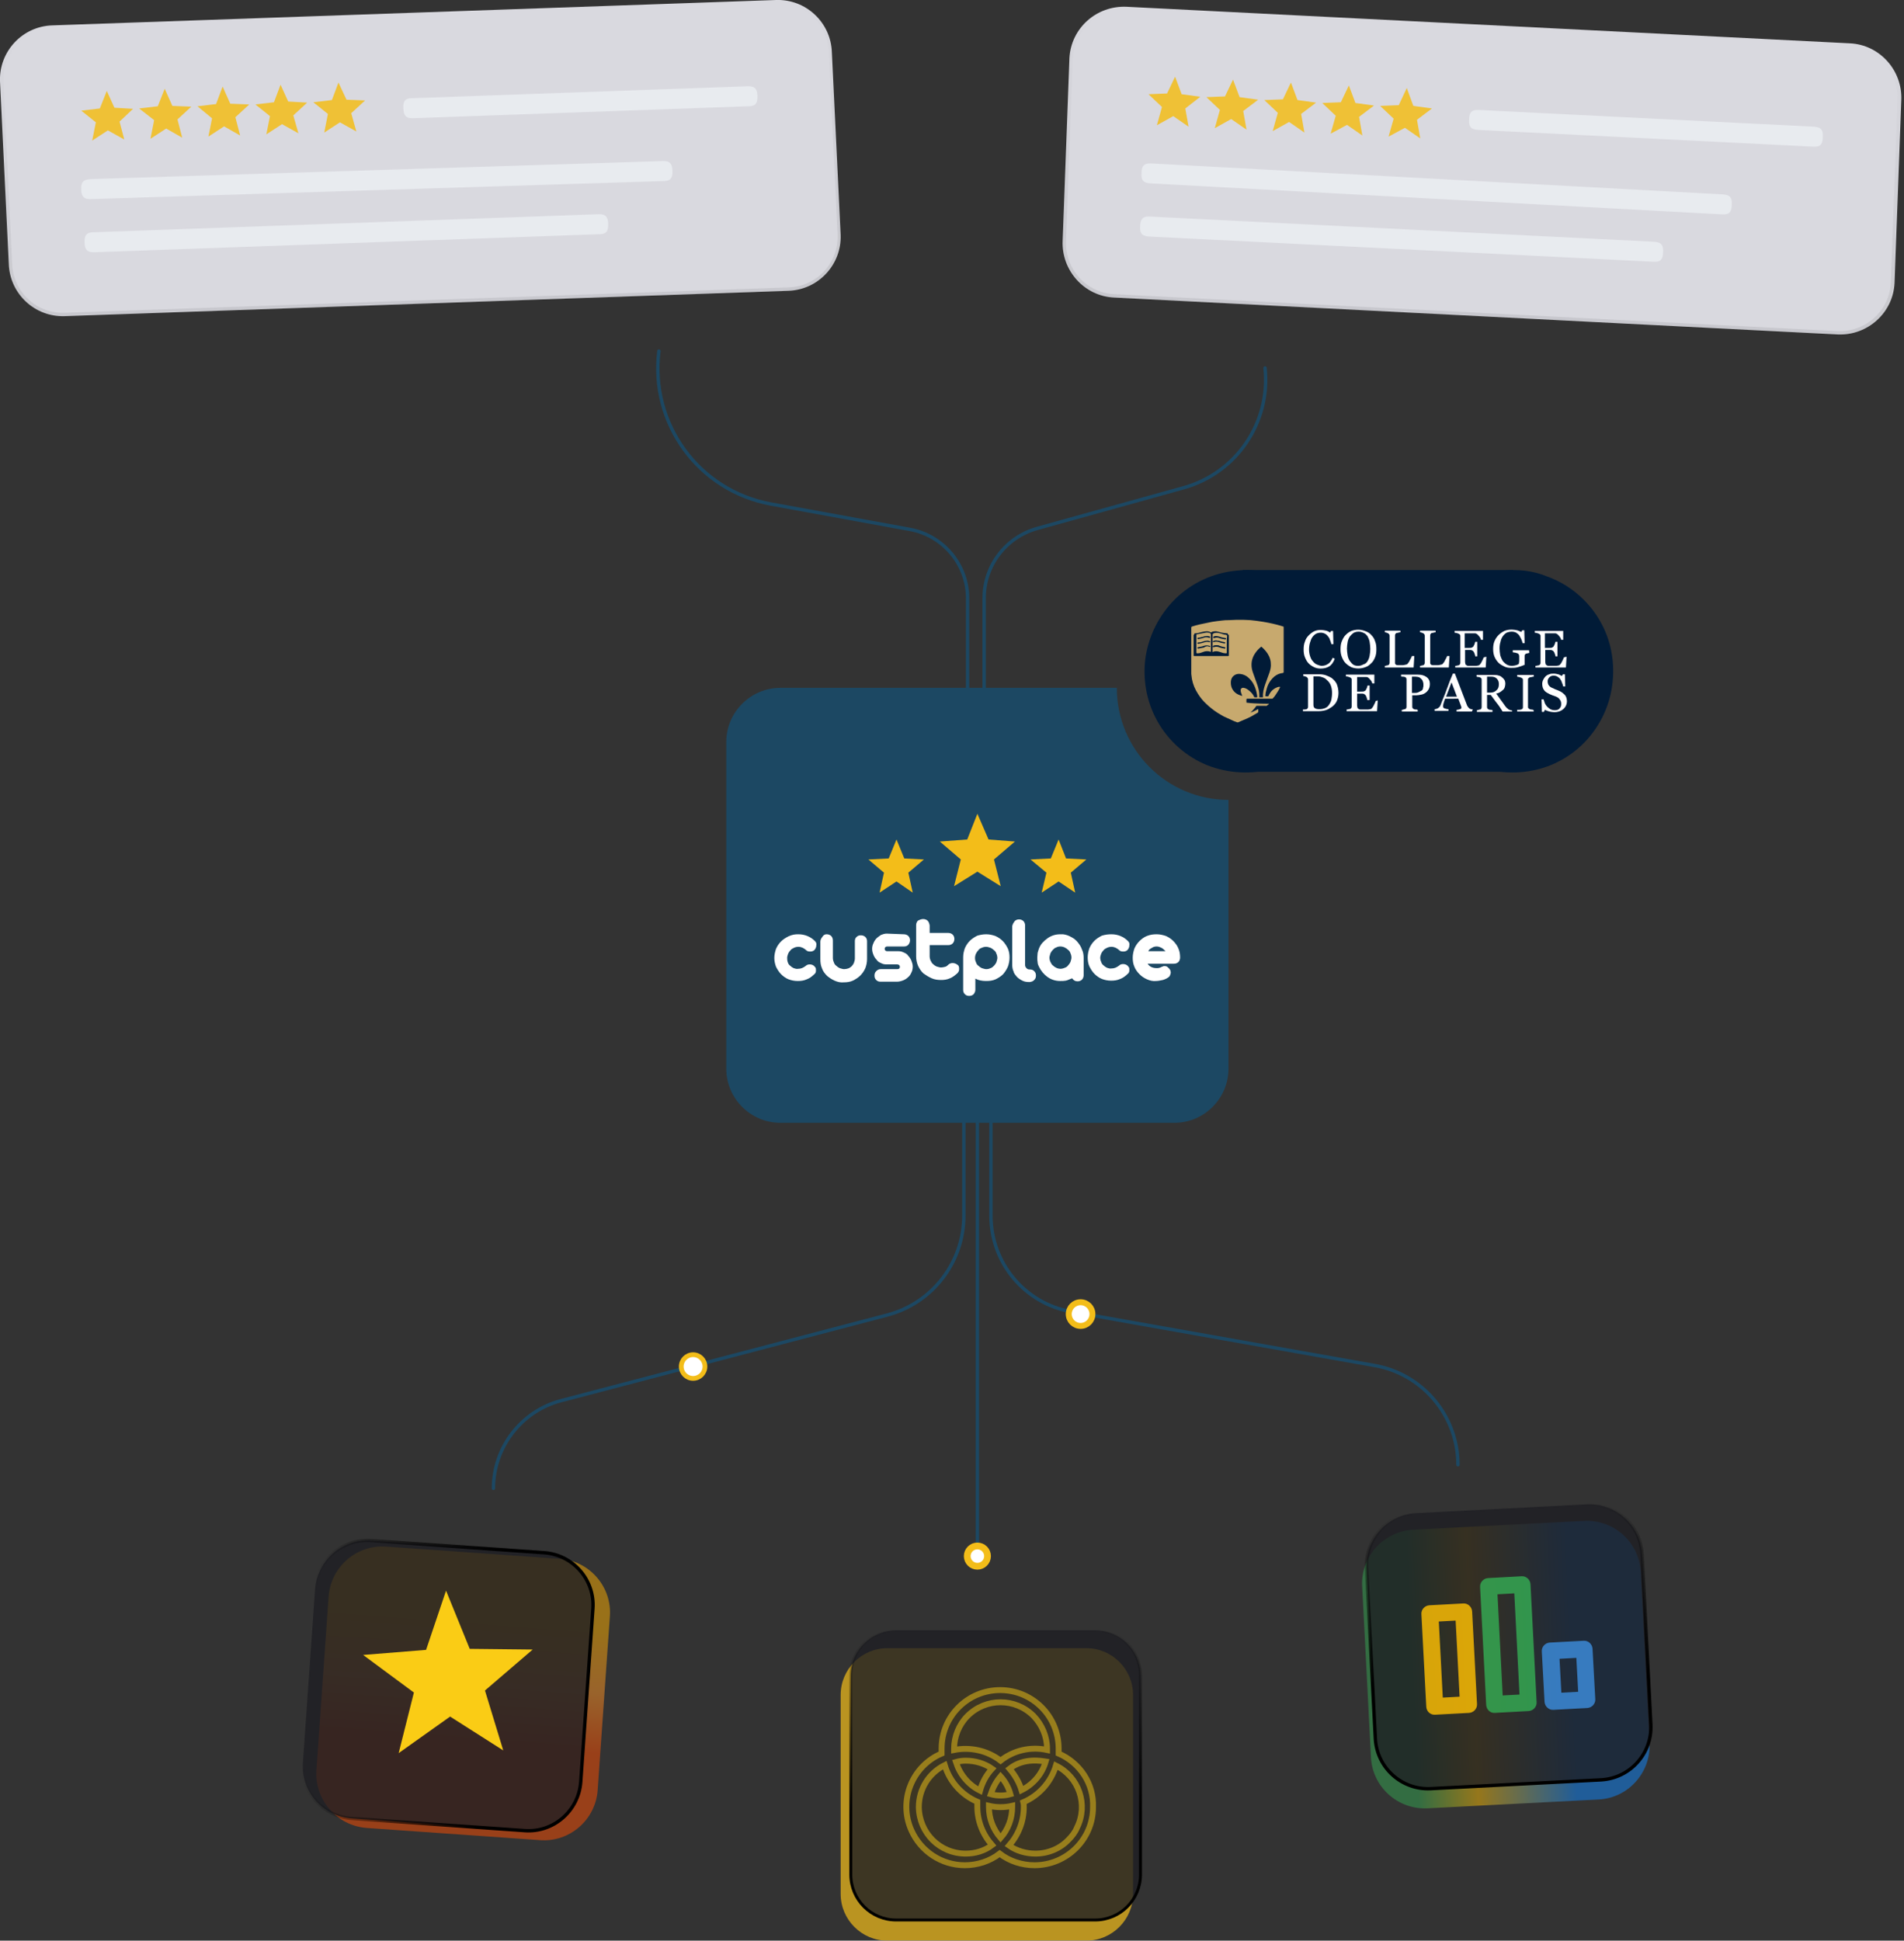 <?xml version="1.0" encoding="utf-8"?>
<!-- Generator: Adobe Illustrator 24.2.3, SVG Export Plug-In . SVG Version: 6.00 Build 0)  -->
<svg version="1.1" id="Layer_1" xmlns="http://www.w3.org/2000/svg" xmlns:xlink="http://www.w3.org/1999/xlink" x="0px" y="0px"
	 viewBox="0 0 562.6 573.3" style="enable-background:new 0 0 562.6 573.3;" xml:space="preserve">
<rect x="0" y="0" width="562.6" height="573.3" fill="#333333" stroke="none"/>
<style type="text/css">
	.st0{fill-rule:evenodd;clip-rule:evenodd;fill:#1C4863;}
	.st1{opacity:0.7;}
	.st2{fill:#F3BD19;}
	.st3{fill:#1E1F24;fill-opacity:0.8;}
	.st4{fill:none;stroke:url(#SVGID_1_);stroke-width:0.864;}
	.st5{opacity:0.5;}
	.st6{fill:url(#SVGID_2_);}
	.st7{fill:none;stroke:url(#SVGID_3_);}
	.st8{fill:url(#SVGID_4_);}
	.st9{fill:none;stroke:url(#SVGID_5_);}
	.st10{fill:none;stroke:#1C4863;stroke-linecap:round;}
	.st11{fill:#FFFFFF;stroke:#F3BD19;stroke-width:1.4;}
	.st12{fill:#FFFFFF;stroke:#F3BD19;stroke-width:2;}
	.st13{fill:#FFFFFF;stroke:#F3BD19;stroke-width:1.75;}
	.st14{fill:#FFFFFF;}
	.st15{fill:#FACC15;}
	.st16{opacity:0.84;}
	.st17{fill-rule:evenodd;clip-rule:evenodd;fill:#34A852;}
	.st18{fill-rule:evenodd;clip-rule:evenodd;fill:#3B8AD8;}
	.st19{fill:#F9BB04;}
	.st20{opacity:0.48;}
	.st21{fill:none;stroke:#FACC15;stroke-width:1.32;stroke-miterlimit:13.203;}
	.st22{fill:#F5F6FD;fill-opacity:0.85;}
	.st23{opacity:8.000000e-02;fill:none;stroke:url(#SVGID_6_);enable-background:new    ;}
	.st24{opacity:0.85;}
	.st25{fill-rule:evenodd;clip-rule:evenodd;fill:#EBEEF2;}
	.st26{opacity:8.000000e-02;fill:none;stroke:url(#SVGID_7_);enable-background:new    ;}
	.st27{fill:#011B37;}
	.st28{fill:#C7A96E;}
	.st29{fill:#C8AB70;}
</style>
<g>
	<path class="st0" d="M330,203.2h-99.4c-8.8,0-16,7.2-16,16v96.5c0,8.8,7.2,16,16,16H347c8.8,0,16-7.2,16-16v-79.4
		C344.8,236.3,330,221.5,330,203.2z"/>
</g>
<g class="st1">
	<path class="st2" d="M262.2,486.9H321c7.6,0,13.8,6.2,13.8,13.8v58.8c0,7.6-6.2,13.8-13.8,13.8h-58.8c-7.6,0-13.8-6.2-13.8-13.8
		v-58.8C248.4,493.1,254.6,486.9,262.2,486.9z"/>
</g>
<path class="st3" d="M264.8,481.6h58.8c7.4,0,13.4,6,13.4,13.4v58.8c0,7.4-6,13.4-13.4,13.4h-58.8c-7.4,0-13.4-6-13.4-13.4V495
	C251.4,487.6,257.4,481.6,264.8,481.6z"/>
<linearGradient id="SVGID_1_" gradientUnits="userSpaceOnUse" x1="-30.138" y1="188.506" x2="-30.138" y2="274.97" gradientTransform="matrix(1 0 0 1 324.338 292.662)">
	<stop  offset="0" style="stop-color:#000000;stop-opacity:0"/>
	<stop  offset="0.635" style="stop-color:#000000"/>
</linearGradient>
<path class="st4" d="M264.8,481.6h58.8c7.4,0,13.4,6,13.4,13.4v58.8c0,7.4-6,13.4-13.4,13.4h-58.8c-7.4,0-13.4-6-13.4-13.4V495
	C251.4,487.6,257.4,481.6,264.8,481.6z"/>
<g class="st5">
	
		<linearGradient id="SVGID_2_" gradientUnits="userSpaceOnUse" x1="46.794" y1="386.836" x2="-35.627" y2="386.377" gradientTransform="matrix(0.999 -5.233596e-02 5.233596e-02 0.999 419.092 105.979)">
		<stop  offset="0.266" style="stop-color:#0D87FF"/>
		<stop  offset="0.62" style="stop-color:#F9BB04"/>
		<stop  offset="0.833" style="stop-color:#34A852"/>
	</linearGradient>
	<path class="st6" d="M417.6,451.9l50.4-2.6c8.8-0.5,16.4,6.3,16.8,15.1l2.6,50.4c0.5,8.8-6.3,16.4-15.1,16.8l-50.4,2.6
		c-8.8,0.5-16.4-6.3-16.8-15.1l-2.6-50.4C402,459.9,408.8,452.4,417.6,451.9z"/>
</g>
<path class="st3" d="M418.5,447l50.4-2.6c8.5-0.4,15.8,6.1,16.3,14.7l2.6,50.4c0.4,8.5-6.1,15.8-14.7,16.3l-50.4,2.6
	c-8.5,0.4-15.8-6.1-16.3-14.7l-2.6-50.4C403.4,454.7,409.9,447.4,418.5,447z"/>
<linearGradient id="SVGID_3_" gradientUnits="userSpaceOnUse" x1="6.503" y1="339.954" x2="6.503" y2="422.375" gradientTransform="matrix(0.999 -5.233596e-02 5.233596e-02 0.999 419.355 106.044)">
	<stop  offset="0" style="stop-color:#000000;stop-opacity:0"/>
	<stop  offset="0.635" style="stop-color:#000000"/>
</linearGradient>
<path class="st7" d="M418.5,447l50.4-2.6c8.5-0.4,15.8,6.1,16.3,14.7l2.6,50.4c0.4,8.5-6.1,15.8-14.7,16.3l-50.4,2.6
	c-8.5,0.4-15.8-6.1-16.3-14.7l-2.6-50.4C403.4,454.7,409.9,447.4,418.5,447z"/>
<g class="st5">
	
		<linearGradient id="SVGID_4_" gradientUnits="userSpaceOnUse" x1="-45.553" y1="287.861" x2="-128.921" y2="287.397" gradientTransform="matrix(6.975647e-02 -0.998 0.998 6.975647e-02 -144.003 393.149)">
		<stop  offset="0.246" style="stop-color:#FFAF00"/>
		<stop  offset="0.462" style="stop-color:#FF9424"/>
		<stop  offset="0.677" style="stop-color:#FF4D00"/>
	</linearGradient>
	<path class="st8" d="M93.5,522.9l3.6-51.2c0.6-8.8,8.3-15.5,17.1-14.8l51.2,3.6c8.8,0.6,15.5,8.3,14.8,17.1l-3.6,51.2
		c-0.6,8.8-8.3,15.5-17.1,14.8l-51.2-3.6C99.5,539.3,92.9,531.7,93.5,522.9z"/>
</g>
<path class="st3" d="M89.5,520.7l3.6-51.2c0.6-8.5,8-15,16.5-14.4l51.2,3.6c8.5,0.6,15,8,14.4,16.5l-3.6,51.2
	c-0.6,8.5-8,15-16.5,14.4l-51.2-3.6C95.3,536.6,88.9,529.2,89.5,520.7z"/>
<linearGradient id="SVGID_5_" gradientUnits="userSpaceOnUse" x1="-84.982" y1="241.503" x2="-84.982" y2="324.817" gradientTransform="matrix(6.975647e-02 -0.998 0.998 6.975647e-02 -144.202 393.42)">
	<stop  offset="0" style="stop-color:#000000;stop-opacity:0"/>
	<stop  offset="0.635" style="stop-color:#000000"/>
</linearGradient>
<path class="st9" d="M89.5,520.7l3.6-51.2c0.6-8.5,8-15,16.5-14.4l51.2,3.6c8.5,0.6,15,8,14.4,16.5l-3.6,51.2
	c-0.6,8.5-8,15-16.5,14.4l-51.2-3.6C95.3,536.6,88.9,529.2,89.5,520.7z"/>
<path class="st10" d="M288.8,330.7v129"/>
<path class="st10" d="M145.8,439.7L145.8,439.7c0-12.1,8.2-22.8,19.9-25.9l96.4-25.3c13.4-3.5,22.7-15.6,22.7-29.4l0,0v-28.4"/>
<path class="st10" d="M430.8,432.7L430.8,432.7c0-14.4-10.4-26.8-24.6-29.3l-89.6-15.9c-13.8-2.4-23.8-14.4-23.8-28.4l0,0v-28.4"/>
<circle class="st11" cx="204.8" cy="403.7" r="3.5"/>
<circle class="st12" cx="288.8" cy="459.7" r="3"/>
<circle class="st13" cx="319.3" cy="388.2" r="3.5"/>
<path class="st10" d="M373.8,108.7L373.8,108.7c1.7,16.1-8.5,31.1-24.1,35.4l-43.2,12c-9.3,2.6-15.7,11-15.7,20.6l0,0v27"/>
<path class="st10" d="M194.7,103.7L194.7,103.7c-2.7,21.5,11.8,41.3,33.1,45.2l41.1,7.5c9.8,1.8,17,10.4,17,20.3l0,0v27"/>
<g>
	<g>
		<polygon id="XMLID_7_" class="st2" points="288.8,240.4 292.1,248 299.9,248.6 293.7,253.9 295.7,261.8 288.8,257.5 281.9,261.8 
			283.9,253.9 277.7,248.6 285.8,248 		"/>
		<polygon id="XMLID_6_" class="st2" points="264.9,248 267.2,253.6 273,253.9 268.4,257.8 269.7,263.7 264.9,260.4 259.9,263.7 
			261.2,257.8 256.6,253.9 262.6,253.6 		"/>
		<polygon id="XMLID_4_" class="st2" points="312.8,248 310.5,253.6 304.5,253.9 309.2,257.8 307.8,263.7 312.8,260.4 317.7,263.7 
			316.4,257.8 321,253.9 315,253.6 		"/>
	</g>
	<g>
		<path class="st14" d="M235.9,276c1.9,0,3.6,0.7,4.9,2c0.4,0.4,0.5,0.8,0.4,1.3c0,0.5-0.2,0.9-0.5,1.3c-0.4,0.4-0.8,0.5-1.3,0.5
			s-1-0.1-1.3-0.5c-0.6-0.5-1.3-0.9-2.2-0.9c-0.4,0-0.9,0.1-1.3,0.3c-0.4,0.2-0.8,0.4-1,0.7c-0.3,0.3-0.5,0.6-0.7,1
			c-0.1,0.4-0.3,0.8-0.3,1.2c0,0.4,0,0.9,0.2,1.4c0.1,0.4,0.4,0.8,0.7,1c0.3,0.3,0.6,0.5,1,0.7c0.4,0.1,0.8,0.3,1.3,0.2
			c0.9,0,1.5-0.3,2.2-0.8c0.4-0.4,0.8-0.5,1.3-0.5s1,0.2,1.3,0.5c0.1,0.1,0.3,0.4,0.4,0.5c0.1,0.2,0.1,0.4,0.1,0.7
			c0,0.2,0,0.5-0.1,0.7s-0.2,0.4-0.4,0.5c-0.7,0.7-1.4,1.2-2.2,1.5c-0.9,0.4-1.7,0.5-2.7,0.5s-1.9-0.2-2.7-0.5s-1.6-0.9-2.2-1.5
			s-1.1-1.4-1.5-2.2c-0.3-0.8-0.5-1.7-0.5-2.6s0.2-1.8,0.5-2.7c0.4-0.9,0.9-1.6,1.5-2.2s1.4-1.1,2.2-1.5
			C234.1,276.1,234.9,276,235.9,276z"/>
		<path class="st14" d="M244.3,276c0.5,0,1,0.2,1.3,0.5c0.4,0.4,0.5,0.9,0.5,1.4v5.1c0,0.4,0.1,0.9,0.3,1.3c0.1,0.4,0.4,0.8,0.7,1
			c0.3,0.3,0.6,0.5,1,0.7c0.4,0.1,0.9,0.3,1.3,0.3c0.4,0,0.9-0.1,1.2-0.2c0.4-0.1,0.7-0.4,1-0.6c0.3-0.3,0.5-0.6,0.7-1
			c0.1-0.4,0.3-0.8,0.3-1.3V278c0-0.4,0.1-0.7,0.3-1c0.1-0.1,0.1-0.1,0.1-0.1c0.1-0.1,0.1-0.1,0.1-0.1c0.4-0.4,0.8-0.5,1.3-0.5
			s1,0.2,1.3,0.5c0.4,0.4,0.5,0.8,0.5,1.3v5.2c0,1-0.2,1.9-0.5,2.7c-0.4,0.9-0.9,1.6-1.5,2.2s-1.4,1.1-2.2,1.5
			c-0.9,0.4-1.8,0.5-2.7,0.5c-0.9,0.1-1.8-0.1-2.7-0.5s-1.6-0.9-2.2-1.4c-0.6-0.6-1.2-1.3-1.5-2.2c-0.4-0.9-0.5-1.8-0.5-2.7v-5.2
			c0-0.5,0.2-0.9,0.5-1.3C243.4,276.1,243.8,276,244.3,276z"/>
		<path class="st14" d="M267.1,276c0.5,0,1,0.2,1.3,0.5c0.4,0.4,0.5,0.9,0.5,1.3c0,0.5-0.2,0.9-0.5,1.3c-0.4,0.4-0.8,0.5-1.3,0.5h-5
			c-0.2,0-0.4,0.1-0.5,0.2s-0.2,0.3-0.2,0.5s0.1,0.4,0.2,0.5s0.3,0.2,0.5,0.2h3.3c0.6,0,1.1,0.1,1.7,0.4c0.5,0.2,1,0.5,1.3,1
			c0.4,0.4,0.7,0.9,0.9,1.4c0.2,0.5,0.4,1.1,0.4,1.7s-0.1,1.3-0.4,1.8c-0.2,0.5-0.5,1-1,1.4c-0.4,0.4-0.9,0.7-1.4,0.9
			c-0.5,0.2-1.2,0.4-1.8,0.4h-4.9c-0.5,0-0.9-0.1-1.3-0.5s-0.5-0.8-0.5-1.3s0.1-0.9,0.5-1.3s0.8-0.6,1.3-0.6h4.9
			c0.5,0,0.8-0.2,0.8-0.7c0-0.4-0.3-0.7-0.8-0.7h-3.2c-0.5,0-1.1-0.1-1.6-0.4c-0.5-0.2-1-0.5-1.3-1c-0.4-0.4-0.7-0.9-0.9-1.4
			c-0.2-0.5-0.4-1.1-0.4-1.8c0-0.5,0.1-1.1,0.4-1.7c0.2-0.5,0.5-1,0.9-1.4s0.9-0.7,1.3-1c0.5-0.2,1.1-0.4,1.7-0.4L267.1,276
			L267.1,276L267.1,276z"/>
		<path class="st14" d="M272.8,271.5c0.5,0,1,0.2,1.3,0.5c0.4,0.4,0.5,0.9,0.6,1.4v2.2h5.5c0.5,0,1,0.2,1.3,0.5
			c0.4,0.4,0.5,0.9,0.5,1.3c0,0.5-0.2,1-0.5,1.3c-0.4,0.4-0.9,0.5-1.3,0.5h-5.5v3.3c0,0.4,0.1,0.9,0.3,1.3c0.2,0.4,0.4,0.8,0.7,1
			c0.3,0.3,0.6,0.5,1,0.7c0.4,0.1,0.9,0.3,1.3,0.3c0.5,0,0.9-0.1,1.3-0.2s0.7-0.4,0.9-0.6c0.4-0.4,0.9-0.5,1.3-0.5
			c0.5,0,1,0.2,1.4,0.5c0.2,0.1,0.4,0.4,0.4,0.5c0.1,0.2,0.1,0.4,0.1,0.7c0,0.2,0,0.5-0.1,0.7s-0.2,0.4-0.4,0.6
			c-0.7,0.6-1.4,1.2-2.2,1.5c-0.9,0.4-1.7,0.5-2.6,0.5c-1,0-1.9-0.1-2.8-0.5s-1.7-0.9-2.4-1.4c-0.7-0.6-1.2-1.4-1.6-2.2
			c-0.4-0.9-0.6-1.9-0.6-2.9v-9.2c0-0.5,0.2-1,0.5-1.3C271.8,271.7,272.2,271.5,272.8,271.5z"/>
		<path class="st14" d="M291.4,276c1,0,1.8,0.2,2.7,0.5c0.9,0.4,1.6,0.9,2.2,1.5s1.1,1.4,1.5,2.2c0.4,0.9,0.5,1.8,0.5,2.7
			c0,0.9-0.2,1.9-0.5,2.7c-0.4,0.9-0.9,1.6-1.4,2.2c-0.6,0.6-1.4,1.1-2.2,1.5c-0.9,0.4-1.8,0.5-2.8,0.5c-1.2,0-2.3-0.2-3.2-0.7v3.3
			c0,0.5-0.2,0.9-0.5,1.3c-0.4,0.4-0.9,0.5-1.3,0.5c-0.5,0-0.9-0.1-1.3-0.5s-0.5-0.8-0.5-1.3v-9.6c0-1,0.2-1.8,0.5-2.7
			c0.4-0.9,0.9-1.6,1.5-2.2s1.4-1.1,2.2-1.5C289.5,276.2,290.4,276,291.4,276z M288.1,283c0,0.5,0.1,0.9,0.3,1.3
			c0.1,0.4,0.4,0.8,0.7,1c0.3,0.3,0.6,0.5,1,0.7c0.4,0.1,0.9,0.3,1.3,0.3c0.5,0,0.9-0.1,1.3-0.3c0.4-0.1,0.7-0.4,1-0.7
			c0.3-0.3,0.5-0.6,0.7-1c0.1-0.4,0.3-0.9,0.3-1.3s-0.1-0.9-0.3-1.3c-0.1-0.4-0.4-0.8-0.7-1c-0.3-0.3-0.6-0.5-1-0.7
			c-0.4-0.1-0.8-0.3-1.3-0.3s-0.9,0.1-1.3,0.3c-0.4,0.1-0.8,0.4-1,0.7c-0.3,0.3-0.5,0.6-0.7,1C288.2,282.1,288.1,282.6,288.1,283z"
			/>
		<path class="st14" d="M301.1,271.6c0.5,0,1,0.2,1.3,0.5c0.4,0.4,0.5,0.9,0.5,1.3V285c0,0.4,0.1,0.7,0.4,1s0.5,0.4,1,0.4
			s0.9,0.1,1.3,0.5s0.5,0.8,0.5,1.3s-0.1,0.9-0.5,1.3s-0.7,0.5-1.3,0.6H304c-0.7,0-1.3-0.1-1.9-0.4s-1.1-0.6-1.6-1.1
			c-0.4-0.5-0.9-1-1-1.6c-0.3-0.6-0.4-1.3-0.4-1.9v-11.5c0.1-0.5,0.3-0.9,0.6-1.3C300,271.8,300.6,271.6,301.1,271.6z"/>
		<path class="st14" d="M314.1,276c0.9,0.1,1.7,0.4,2.4,0.8c0.8,0.4,1.4,0.9,1.9,1.5s1,1.3,1.3,2.2c0.4,0.8,0.5,1.7,0.5,2.5v5.1
			c0,0.5-0.2,1-0.5,1.3c-0.4,0.4-0.9,0.5-1.3,0.5c-0.7,0-1.2-0.3-1.6-0.9c-0.1,0.1-0.2,0.1-0.3,0.1c-0.1,0.1-0.1,0.1-0.2,0.1
			c-0.5,0.2-0.9,0.4-1.4,0.5s-1,0.1-1.6,0.1c-1.4,0-2.7-0.4-3.8-1.2s-1.9-1.8-2.5-3c-0.2-0.4-0.4-0.9-0.4-1.3
			c-0.1-0.5-0.1-1-0.1-1.4c0-0.5,0.1-1,0.1-1.4c0.1-0.5,0.3-0.9,0.4-1.3c0.5-1.3,1.4-2.2,2.5-3s2.4-1.2,3.8-1.2c0.1,0,0.3,0,0.4,0
			C313.9,276,314,276,314.1,276z M313.3,286.2c0.4,0,0.9-0.1,1.3-0.3c0.4-0.1,0.8-0.4,1-0.7c0.3-0.3,0.5-0.6,0.7-1
			c0.1-0.4,0.3-0.9,0.3-1.3s-0.1-0.9-0.3-1.3c-0.1-0.4-0.4-0.8-0.7-1c-0.3-0.3-0.6-0.5-1-0.7s-0.9-0.3-1.3-0.3s-0.9,0.1-1.2,0.3
			c-0.4,0.1-0.7,0.4-1,0.7c-0.3,0.3-0.5,0.6-0.7,1c-0.1,0.4-0.3,0.9-0.3,1.3s0.1,0.9,0.3,1.3c0.2,0.4,0.4,0.8,0.7,1
			c0.3,0.3,0.6,0.5,1,0.7C312.5,286.1,313,286.2,313.3,286.2z"/>
		<path class="st14" d="M328.4,276c1.9,0,3.6,0.7,4.9,2c0.4,0.4,0.5,0.8,0.4,1.3c0,0.5-0.2,0.9-0.5,1.3c-0.4,0.4-0.8,0.5-1.3,0.5
			s-1-0.1-1.3-0.5c-0.6-0.5-1.3-0.9-2.2-0.9c-0.4,0-0.9,0.1-1.3,0.3c-0.4,0.2-0.8,0.4-1,0.7c-0.3,0.3-0.5,0.6-0.7,1
			c-0.1,0.4-0.3,0.8-0.3,1.2c0,0.4,0.1,0.9,0.3,1.3c0.1,0.4,0.4,0.8,0.7,1c0.3,0.3,0.6,0.5,1,0.7c0.4,0.1,0.8,0.3,1.3,0.2
			c0.9,0,1.5-0.3,2.2-0.8c0.4-0.4,0.8-0.5,1.3-0.5s1,0.2,1.3,0.5c0.1,0.1,0.3,0.4,0.4,0.5c0.1,0.2,0.1,0.4,0.1,0.7
			c0,0.2,0,0.5-0.1,0.7s-0.2,0.4-0.4,0.5c-0.7,0.7-1.4,1.2-2.2,1.5c-0.9,0.4-1.7,0.5-2.7,0.5s-1.9-0.2-2.7-0.5
			c-0.8-0.3-1.6-0.9-2.2-1.5s-1.1-1.4-1.5-2.2c-0.4-0.9-0.5-1.8-0.5-2.7c0-0.9,0.2-1.8,0.5-2.7c0.4-0.9,0.9-1.6,1.5-2.2
			s1.4-1.1,2.2-1.5C326.6,276.1,327.5,276,328.4,276z"/>
		<path class="st14" d="M341.8,276c0.9,0,1.8,0.2,2.7,0.5c0.9,0.4,1.6,0.9,2.2,1.5s1.2,1.4,1.5,2.2c0.4,0.9,0.5,1.8,0.5,2.7
			c0,0.5-0.2,1-0.5,1.3c-0.4,0.4-0.9,0.5-1.4,0.5h-7.7c0.6,0.9,1.5,1.3,2.7,1.3c0.3,0,0.5,0,0.8-0.1s0.4-0.1,0.5-0.2
			s0.4-0.1,0.5-0.2s0.4-0.1,0.5-0.1c0.4,0,0.8,0.1,1,0.4c0.3,0.2,0.5,0.5,0.7,0.8c0.1,0.4,0.2,0.6,0.1,1s-0.2,0.7-0.5,1
			c-0.5,0.4-1.1,0.7-1.8,0.9c-0.6,0.1-1.3,0.3-2,0.3c-0.9,0.1-1.8-0.1-2.7-0.5c-0.9-0.4-1.6-0.9-2.2-1.5s-1.2-1.4-1.5-2.2
			c-0.4-0.9-0.5-1.8-0.5-2.7c0-0.9,0.2-1.8,0.5-2.7c0.4-0.9,0.9-1.6,1.5-2.2s1.4-1.2,2.2-1.5C339.9,276.1,340.8,276,341.8,276z
			 M344.4,281c-0.4-0.4-0.7-0.7-1.2-1c-0.4-0.2-0.9-0.4-1.4-0.4s-1,0.1-1.4,0.4c-0.4,0.2-0.9,0.5-1.1,1H344.4z"/>
	</g>
</g>
<polygon class="st15" points="107.3,488.9 125.9,487.4 131.8,469.9 138.8,487.1 157.4,487.3 143.3,499.4 148.7,517.1 133,507.1 
	117.8,517.9 122.3,500 "/>
<g id="g5403" transform="matrix(0.903,0,0,0.903,83.18,-0.028)" class="st16">
	<path id="path3708" class="st17" d="M394.2,557.8l-2-38.6c-0.1-1.5,1.1-2.8,2.6-2.9l11-0.6c1.5-0.1,2.8,1.1,2.9,2.6l0,0l2,38.6
		c0.1,1.5-1.1,2.8-2.6,2.9l0,0l-11.1,0.6C395.5,560.5,394.3,559.3,394.2,557.8L394.2,557.8z M403.4,521.3l-5.5,0.3l1.7,33.1l5.5-0.3
		L403.4,521.3z"/>
	<path id="path3710" class="st18" d="M413.3,556.8l-0.9-16.5c-0.1-1.5,1.1-2.8,2.6-2.9l0,0l11.1-0.6c1.5-0.1,2.8,1.1,2.9,2.6l0,0
		l0.9,16.5c0.1,1.5-1.1,2.8-2.6,2.9l0,0l-11.1,0.6C414.7,559.5,413.4,558.3,413.3,556.8L413.3,556.8z M423.7,542.4l-5.5,0.3
		l0.6,11.1l5.5-0.3L423.7,542.4z"/>
	<path id="path3706-2" class="st19" d="M374.6,558.4l-1.6-30.3c-0.1-1.5,1.1-2.8,2.6-2.9l0,0l11.1-0.6c1.5-0.1,2.8,1.1,2.9,2.6l0,0
		l1.6,30.3c0.1,1.5-1.1,2.8-2.6,2.9l0,0l-11.1,0.6C376,561.1,374.7,560,374.6,558.4L374.6,558.4z M384.2,530.2l-5.5,0.3l1.3,24.9
		l5.5-0.3L384.2,530.2z"/>
</g>
<g id="g4318" transform="matrix(1.32,0,0,1.32,-323.694,-116.372)" class="st20">
	<g id="g5350">
		<path id="path1400-7" class="st21" d="M482.2,480.6c0-0.4,0-0.7,0-1.1c0-7.2-5.8-13.1-13.1-13.1c-7.2,0-13.1,5.8-13.1,13.1
			c0,0.4,0,0.7,0,1.1c-6.6,2.8-9.7,10.5-6.8,17.1c2.1,4.8,6.8,7.9,12,7.9c2.8,0,5.6-0.9,7.8-2.6c2.2,1.7,5,2.6,7.8,2.6
			c7.2,0,13.1-5.8,13.1-13C490.1,487.4,487,482.7,482.2,480.6L482.2,480.6z M461.8,472.2c4.1-4.1,10.7-4.1,14.8,0c1.9,2,3,4.6,3,7.3
			c0,0.1,0,0.2,0,0.3c-3.7-0.8-7.5,0.1-10.4,2.4c-3-2.3-6.8-3.1-10.4-2.4c0-0.1,0-0.2,0-0.3C458.8,476.8,459.9,474.1,461.8,472.2z
			 M469.2,485.7c1,1.1,1.8,2.5,2.2,4c-1.4,0.4-3,0.4-4.4,0C467.5,488.2,468.2,486.9,469.2,485.7z M464.6,488.9
			c-2.6-1.3-4.5-3.6-5.4-6.4c0.7-0.2,1.5-0.3,2.2-0.3c2.1,0,4.2,0.6,5.9,1.8C466,485.4,465.1,487.1,464.6,488.9L464.6,488.9z
			 M471.2,484c3.3-2.6,7.4-1.7,8.1-1.6c-0.8,2.8-2.8,5.1-5.4,6.4C473.4,487.1,472.4,485.4,471.2,484z M461.4,503
			c-5.8,0-10.4-4.6-10.5-10.4c0-4,2.2-7.6,5.8-9.4c1.1,3.7,3.8,6.7,7.3,8.2c0,0.4,0,0.7,0,1.1c0,3.2,1.2,6.2,3.3,8.6
			C465.6,502.4,463.5,503,461.4,503L461.4,503z M466.6,492.6c0-0.1,0-0.2,0-0.3c1.7,0.4,3.5,0.4,5.2,0c0,0.1,0,0.2,0,0.3
			c0,2.5-0.9,5-2.6,6.9C467.5,497.5,466.6,495.1,466.6,492.6L466.6,492.6z M484.4,499.9c-1.9,2-4.6,3.1-7.4,3.1
			c-2.1,0-4.2-0.6-5.9-1.8c2.1-2.4,3.3-5.4,3.3-8.6c0-0.4,0-0.7-0.1-1.1c3.5-1.5,6.2-4.5,7.3-8.2c5.1,2.5,7.3,8.7,4.7,13.9
			C485.9,498.2,485.2,499.1,484.4,499.9L484.4,499.9z"/>
	</g>
</g>
<g>
	<path class="st22" d="M15.4,7.5L229.3,0c8.8-0.3,16.2,6.6,16.5,15.4l2.6,54c0.3,8.8-6.6,16.2-15.4,16.5L19.1,93.4
		C10.3,93.7,2.9,86.8,2.6,78L0,24C-0.3,15.2,6.6,7.8,15.4,7.5z"/>
	
		<linearGradient id="SVGID_6_" gradientUnits="userSpaceOnUse" x1="124.419" y1="14.594" x2="124.419" y2="100.591" gradientTransform="matrix(0.999 -3.493246e-02 3.493246e-02 0.999 -2.107 -6.512)">
		<stop  offset="0" style="stop-color:#000000;stop-opacity:0"/>
		<stop  offset="1" style="stop-color:#000000"/>
	</linearGradient>
	<path class="st23" d="M15.5,8l213.9-7.5c8.6-0.3,15.7,6.4,16,14.9l2.6,54c0.3,8.6-6.4,15.7-14.9,16l-214,7.5
		c-8.6,0.3-15.7-6.4-16-14.9L0.5,24C0.2,15.5,6.9,8.3,15.5,8z"/>
	<g class="st24">
		<path id="path1792-5-4-7-6-6-0-7_8_" class="st25" d="M122.2,29l98.2-3.5c1.8-0.1,3.3,0,3.4,2.7v0.3c0.1,2.7-1.3,2.9-3,2.9
			l-98.2,3.5c-1.8,0.1-3.3,0-3.4-2.7v-0.3C119,29.2,120.4,29,122.2,29z"/>
		<g id="g2902-9-7_2_" transform="matrix(0.851,0,0,0.851,5.826,220.216)">
			<g id="g549-6-4_2_" transform="matrix(1.266,0,0,1.268,138.601,-317.87)">
				<polygon id="XMLID_2_-2-1_2_" class="st2" points="-85.3,82.3 -89.6,85.1 -88.6,80.1 -92.6,76.9 -87.5,76.3 -85.6,71.5 
					-83.5,76.1 -78.4,76.4 -82.1,79.9 -80.8,84.8 				"/>
			</g>
			<g id="g549-0-21-7_2_" transform="matrix(1.266,0,0,1.268,176.31,-317.87)">
				<polygon id="XMLID_2_-9-7-5_2_" class="st2" points="-94.7,84.3 -99.1,81.8 -103.4,84.6 -102.4,79.5 -106.5,76.3 -101.4,75.7 
					-99.5,70.9 -97.4,75.6 -92.2,75.8 -96,79.3 				"/>
			</g>
			<g id="g549-0-3-2-3_2_" transform="matrix(1.266,0,0,1.268,214.018,-317.87)">
				<polygon id="XMLID_2_-9-6-0-7_2_" class="st2" points="-111.3,75 -106.1,75.2 -109.9,78.7 -108.6,83.7 -113,81.2 -117.3,84 
					-116.3,79 -120.3,75.7 -115.2,75.1 -113.4,70.3 				"/>
			</g>
			<g id="g549-0-31-398-6_2_" transform="matrix(1.266,0,0,1.268,251.727,-317.87)">
				<polygon id="XMLID_2_-9-65-2-0_2_" class="st2" points="-125.2,74.4 -120,74.7 -123.8,78.2 -122.4,83.1 -126.9,80.6 
					-131.2,83.4 -130.2,78.4 -134.2,75.2 -129.1,74.6 -127.3,69.8 				"/>
			</g>
			<g id="g549-0-36-6-9_2_" transform="matrix(1.266,0,0,1.268,289.436,-317.87)">
				<polygon id="XMLID_2_-9-4-4-5_2_" class="st2" points="-139,73.9 -133.9,74.1 -137.7,77.6 -136.3,82.6 -140.8,80.1 -145.1,82.9 
					-144.1,77.8 -148.1,74.6 -143,74 -141.2,69.2 				"/>
			</g>
		</g>
		<path id="path1792-5-4-7-6-6-0-7_7_" class="st25" d="M27.1,52.9l168.2-5.3c1.8-0.1,3.3,0,3.4,2.7v0.3c0.1,2.7-1.3,2.9-3,2.9
			L27.4,58.8c-1.8,0.1-3.3,0-3.4-2.7v-0.3C23.9,53.2,25.3,53,27.1,52.9z"/>
		<path id="path1792-5-4-7-6-6-0-7_1_" class="st25" d="M28.1,68.6l148.2-5.3c1.8-0.1,3.3,0,3.4,2.7v0.3c0.1,2.7-1.3,2.9-3,2.9
			L28.4,74.5c-1.8,0.1-3.3,0-3.4-2.7v-0.3C24.9,68.8,26.3,68.6,28.1,68.6z"/>
	</g>
</g>
<g>
	<path class="st22" d="M332.9,2l213.7,10.8c8.8,0.4,15.6,8,15.2,16.8l-2,54c-0.4,8.8-8,15.6-16.8,15.2L329.2,87.9
		c-8.8-0.4-15.6-8-15.2-16.8l2-54C316.5,8.3,324,1.6,332.9,2z"/>
	
		<linearGradient id="SVGID_7_" gradientUnits="userSpaceOnUse" x1="426.136" y1="16.207" x2="426.136" y2="102.283" gradientTransform="matrix(0.999 5.050099e-02 -5.050099e-02 0.999 15.258 -30.292)">
		<stop  offset="0" style="stop-color:#000000;stop-opacity:0"/>
		<stop  offset="1" style="stop-color:#000000"/>
	</linearGradient>
	<path class="st26" d="M332.8,2.5l213.7,10.8c8.5,0.4,15.1,7.7,14.7,16.3l-2,54c-0.4,8.5-7.7,15.1-16.3,14.7L329.2,87.4
		c-8.5-0.4-15.1-7.7-14.7-16.3l2-54C317,8.6,324.3,2.1,332.8,2.5z"/>
	<g class="st24">
		<path id="path1792-5-4-7-6-6-0-7_9_" class="st25" d="M437.4,32.5l98.1,4.9c1.8,0.1,3.3,0.3,3.1,3v0.3c-0.1,2.7-1.5,2.7-3.3,2.6
			l-98.1-4.9c-1.8-0.1-3.3-0.3-3.1-3v-0.3C434.2,32.5,435.6,32.4,437.4,32.5z"/>
		<g id="g2902-9-7_3_" transform="matrix(0.851,0,0,0.851,5.826,220.216)">
			<g id="g549-6-4_3_" transform="matrix(1.266,0,0,1.268,138.601,-317.87)">
				<polygon id="XMLID_2_-2-1_3_" class="st2" points="206.9,78.4 202.4,80.9 203.8,75.9 200.1,72.4 205.2,72.2 207.4,67.6 
					209.2,72.4 214.3,73.1 210.2,76.3 211.1,81.3 				"/>
			</g>
			<g id="g549-0-21-7_3_" transform="matrix(1.266,0,0,1.268,176.31,-317.87)">
				<polygon id="XMLID_2_-9-7-5_3_" class="st2" points="197.2,82.1 193,79.2 188.5,81.7 189.9,76.7 186.2,73.2 191.3,73 
					193.5,68.4 195.3,73.2 200.4,73.9 196.3,77 				"/>
			</g>
			<g id="g549-0-3-2-3_3_" transform="matrix(1.266,0,0,1.268,214.018,-317.87)">
				<polygon id="XMLID_2_-9-6-0-7_3_" class="st2" points="181.4,74 186.5,74.7 182.4,77.8 183.3,82.9 179.1,80 174.6,82.5 
					176,77.5 172.3,74 177.4,73.8 179.6,69.2 				"/>
			</g>
			<g id="g549-0-31-398-6_3_" transform="matrix(1.266,0,0,1.268,251.727,-317.87)">
				<polygon id="XMLID_2_-9-65-2-0_3_" class="st2" points="167.5,74.8 172.6,75.5 168.5,78.6 169.4,83.7 165.2,80.8 160.7,83.2 
					162.1,78.3 158.4,74.8 163.5,74.6 165.7,70 				"/>
			</g>
			<g id="g549-0-36-6-9_3_" transform="matrix(1.266,0,0,1.268,289.436,-317.87)">
				<polygon id="XMLID_2_-9-4-4-5_3_" class="st2" points="153.6,75.6 158.7,76.3 154.6,79.4 155.5,84.5 151.3,81.6 146.8,84 
					148.2,79.1 144.5,75.6 149.6,75.4 151.8,70.7 				"/>
			</g>
		</g>
		<path id="path1792-5-4-7-6-6-0-7_6_" class="st25" d="M340.6,48.3l168,9.1c1.8,0.1,3.3,0.3,3.1,3v0.3c-0.1,2.7-1.5,2.7-3.3,2.6
			l-168-9.1c-1.8-0.1-3.3-0.3-3.1-3v-0.3C337.4,48.3,338.8,48.2,340.6,48.3z"/>
		<path id="path1792-5-4-7-6-6-0-7_2_" class="st25" d="M340.2,64l148.1,7.4c1.8,0.1,3.3,0.3,3.1,3v0.3c-0.1,2.7-1.5,2.7-3.3,2.6
			L340,69.9c-1.8-0.1-3.3-0.3-3.1-3v-0.3C337.1,63.9,338.5,63.9,340.2,64z"/>
	</g>
</g>
<g>
	<g>
		<path class="st27" d="M365.1,168.6c-6.8,0.7-13,3.6-17.9,8.4c-4.8,4.8-7.9,11-8.8,17.8c-0.8,6.8,0.7,13.6,4.2,19.3
			c3.5,5.7,9,10.2,15.3,12.4c6.4,2.2,13.3,2.3,19.8,0.1c6.4-2.2,11.8-6.5,15.4-12.3c3.6-5.7,5.1-12.5,4.4-19.3
			c-0.7-6.8-3.7-13-8.5-17.8c-3.2-3.2-6.9-5.5-11.1-7C374,168.6,369.5,168.1,365.1,168.6z"/>
		<path class="st27" d="M444.1,168.6c-6.8,0.7-13,3.6-17.9,8.4c-4.8,4.8-7.9,11-8.8,17.8c-0.8,6.8,0.7,13.6,4.2,19.3
			c3.5,5.7,9,10.2,15.3,12.4c6.4,2.2,13.3,2.3,19.8,0.1c6.4-2.2,11.8-6.5,15.4-12.3c3.6-5.7,5.1-12.5,4.4-19.3
			c-0.7-6.8-3.7-13-8.5-17.8c-3.2-3.2-6.9-5.5-11.1-7C453,168.6,448.5,168.1,444.1,168.6z"/>
		<rect x="367.2" y="168.4" class="st27" width="79.9" height="59.6"/>
	</g>
	<g>
		<g>
			<path class="st14" d="M390.2,197.5c-0.6,0-1.3-0.1-1.9-0.4c-0.6-0.3-1.1-0.6-1.6-1.1c-0.5-0.5-0.8-1.1-1.1-1.8
				c-0.3-0.7-0.4-1.5-0.4-2.3c0-0.9,0.1-1.7,0.4-2.4c0.2-0.7,0.6-1.3,1.1-1.8c0.5-0.5,1-0.9,1.6-1.2c0.6-0.3,1.3-0.4,2-0.4
				c0.5,0,1,0.1,1.5,0.2c0.4,0.1,0.9,0.3,1.2,0.6l0.3-0.5h0.6l0.1,3.9h-0.6c-0.1-0.4-0.2-0.8-0.4-1.2c-0.1-0.4-0.3-0.8-0.6-1.1
				c-0.2-0.3-0.5-0.6-0.9-0.8c-0.4-0.2-0.8-0.3-1.2-0.3c-0.5,0-1,0.1-1.4,0.3c-0.4,0.2-0.8,0.6-1.1,1c-0.3,0.4-0.5,0.9-0.7,1.6
				c-0.2,0.6-0.3,1.4-0.3,2.1c0,0.6,0.1,1.3,0.3,1.9c0.2,0.6,0.4,1.1,0.8,1.5c0.3,0.4,0.7,0.8,1.2,1c0.5,0.2,1,0.4,1.5,0.4
				c0.4,0,0.8-0.1,1.1-0.2c0.3-0.1,0.6-0.3,0.9-0.5c0.3-0.2,0.5-0.5,0.7-0.8c0.2-0.3,0.4-0.6,0.5-0.9l0.6,0.3
				c-0.4,1.1-1,1.9-1.7,2.3S391.2,197.5,390.2,197.5L390.2,197.5z"/>
			<path class="st14" d="M405.2,187.6c0.5,0.5,0.9,1.1,1.1,1.8c0.3,0.7,0.4,1.5,0.4,2.4c0,0.9-0.1,1.7-0.4,2.4
				c-0.3,0.7-0.6,1.3-1.2,1.8c-0.5,0.5-1,0.9-1.7,1.1c-1.3,0.5-2.8,0.5-4.1,0c-0.6-0.3-1.2-0.7-1.7-1.2c-0.5-0.5-0.8-1.1-1.1-1.8
				c-0.3-0.7-0.4-1.5-0.4-2.3c0-0.9,0.1-1.7,0.4-2.4c0.3-0.7,0.6-1.3,1.1-1.8c0.5-0.5,1-0.9,1.7-1.2c1.3-0.5,2.7-0.5,4,0
				C404.2,186.7,404.8,187.1,405.2,187.6L405.2,187.6z M404.1,195.3c0.3-0.5,0.5-1,0.6-1.6c0.1-0.6,0.2-1.3,0.2-2
				c0-0.7-0.1-1.4-0.2-2.1c-0.1-0.6-0.4-1.2-0.6-1.6c-0.3-0.4-0.6-0.8-1.1-1c-0.4-0.2-0.9-0.4-1.5-0.4c-0.6,0-1.1,0.1-1.6,0.4
				c-0.4,0.3-0.8,0.7-1.1,1.1c-0.3,0.5-0.5,1-0.6,1.6c-0.1,0.6-0.2,1.3-0.2,1.9c0,0.7,0.1,1.3,0.2,2c0.1,0.6,0.3,1.1,0.6,1.6
				c0.3,0.4,0.6,0.8,1,1.1c0.4,0.3,0.9,0.4,1.5,0.4c0.5,0,1-0.1,1.5-0.4C403.5,196.1,403.8,195.8,404.1,195.3L404.1,195.3z"/>
			<path class="st14" d="M417.9,194l-0.2,3.2h-8.5v-0.5c0.1,0,0.3,0,0.5-0.1c0.2,0,0.4-0.1,0.5-0.1c0.1-0.1,0.3-0.2,0.3-0.3
				c0.1-0.2,0.1-0.3,0.1-0.5v-7.8c0-0.2,0-0.3-0.1-0.5c-0.1-0.1-0.2-0.2-0.3-0.3c-0.2-0.1-0.3-0.1-0.5-0.2c-0.2-0.1-0.3-0.1-0.5-0.1
				v-0.5h4.6v0.5c-0.2,0-0.4,0-0.6,0.1c-0.2,0-0.3,0.1-0.5,0.1c-0.2,0-0.3,0.2-0.4,0.3c-0.1,0.2-0.1,0.3-0.1,0.5v7.3
				c0,0.3,0,0.5,0,0.8c0,0.2,0.1,0.3,0.2,0.4c0.1,0.1,0.3,0.2,0.5,0.2c0.3,0,0.7,0,1,0c0.2,0,0.4,0,0.6,0c0.2,0,0.4,0,0.6-0.1
				c0.2,0,0.3-0.1,0.5-0.1c0.1,0,0.2-0.1,0.3-0.2c0.2-0.2,0.5-0.6,0.7-1.1c0.3-0.5,0.5-0.9,0.6-1.2H417.9z"/>
			<path class="st14" d="M428.3,194l-0.2,3.2h-8.5v-0.5c0.1,0,0.3,0,0.5-0.1c0.2,0,0.4-0.1,0.5-0.1c0.1-0.1,0.3-0.2,0.3-0.3
				c0.1-0.2,0.1-0.3,0.1-0.5v-7.8c0-0.2,0-0.3-0.1-0.5c-0.1-0.1-0.2-0.2-0.3-0.3c-0.2-0.1-0.3-0.1-0.5-0.2c-0.2-0.1-0.3-0.1-0.5-0.1
				v-0.5h4.6v0.5c-0.2,0-0.4,0-0.6,0.1c-0.2,0-0.3,0.1-0.5,0.1c-0.2,0-0.3,0.2-0.4,0.3c-0.1,0.2-0.1,0.3-0.1,0.5v7.3
				c0,0.3,0,0.5,0,0.8c0,0.2,0.1,0.3,0.2,0.4c0.1,0.1,0.3,0.2,0.5,0.2c0.3,0,0.7,0,1,0c0.2,0,0.4,0,0.6,0c0.2,0,0.4,0,0.6-0.1
				c0.2,0,0.3-0.1,0.5-0.1c0.1,0,0.2-0.1,0.3-0.2c0.2-0.2,0.5-0.6,0.7-1.1c0.3-0.5,0.5-0.9,0.6-1.2H428.3z"/>
			<path class="st14" d="M439.2,194l-0.2,3.2h-9v-0.5c0.2,0,0.4,0,0.6-0.1c0.3,0,0.4-0.1,0.5-0.1c0.1-0.1,0.3-0.2,0.3-0.3
				c0.1-0.1,0.1-0.3,0.1-0.5v-7.8c0-0.2,0-0.3-0.1-0.4c-0.1-0.1-0.2-0.2-0.4-0.3c-0.2-0.1-0.4-0.1-0.6-0.2c-0.2,0-0.4-0.1-0.6-0.1
				v-0.5h8.4v2.6h-0.6c-0.1-0.4-0.3-0.8-0.7-1.2c-0.3-0.4-0.7-0.7-1-0.7c-0.2,0-0.3,0-0.6,0s-0.5,0-0.8,0h-1.7v4.3h1.2
				c0.4,0,0.7,0,0.9-0.1c0.2-0.1,0.4-0.2,0.5-0.4c0.1-0.2,0.2-0.4,0.3-0.6c0.1-0.2,0.1-0.5,0.2-0.7h0.6v4.3h-0.6
				c0-0.3-0.1-0.5-0.2-0.8c-0.1-0.3-0.2-0.5-0.3-0.6c-0.1-0.2-0.3-0.3-0.5-0.4c-0.2-0.1-0.5-0.1-0.8-0.1h-1.2v3.3
				c0,0.3,0,0.5,0.1,0.8c0,0.2,0.1,0.3,0.3,0.4c0.1,0.1,0.3,0.2,0.5,0.2c0.3,0,0.7,0,1,0h0.7c0.2,0,0.5,0,0.7,0
				c0.2,0,0.4-0.1,0.6-0.1c0.2-0.1,0.4-0.1,0.4-0.2c0.2-0.2,0.5-0.6,0.7-1.1c0.3-0.5,0.4-0.9,0.5-1.1L439.2,194z"/>
			<path class="st14" d="M451.9,192.9c-0.1,0-0.3,0-0.5,0.1c-0.2,0-0.3,0.1-0.5,0.1c-0.1,0.1-0.3,0.2-0.3,0.3
				c-0.1,0.2-0.1,0.3-0.1,0.5v0.8c0,0.6,0,1,0,1.2c0,0.2,0,0.4,0,0.5c-0.7,0.3-1.3,0.5-2,0.7c-0.7,0.2-1.3,0.2-2,0.2
				c-0.7,0-1.4-0.1-2-0.4c-0.6-0.3-1.2-0.6-1.7-1.1c-0.5-0.5-0.9-1.1-1.2-1.8c-0.3-0.7-0.4-1.5-0.4-2.3c0-0.8,0.1-1.6,0.4-2.3
				c0.3-0.7,0.7-1.3,1.2-1.8c0.5-0.5,1.1-0.9,1.7-1.2c0.7-0.3,1.4-0.4,2.2-0.4c0.6,0,1.1,0.1,1.6,0.2c0.4,0.1,0.8,0.3,1.2,0.5
				l0.3-0.5h0.6l0.1,3.8h-0.6c-0.1-0.4-0.2-0.8-0.4-1.2c-0.2-0.4-0.4-0.8-0.6-1.1c-0.2-0.3-0.6-0.6-0.9-0.8
				c-0.4-0.2-0.8-0.3-1.3-0.3c-0.5,0-1,0.1-1.5,0.3c-0.4,0.2-0.8,0.6-1.1,1c-0.3,0.4-0.6,1-0.7,1.6c-0.2,0.6-0.3,1.3-0.3,2.1
				c0,0.7,0.1,1.3,0.2,2c0.2,0.6,0.4,1.1,0.7,1.6c0.3,0.4,0.7,0.8,1.2,1.1c0.5,0.3,1,0.4,1.6,0.4c0.4,0,0.8-0.1,1.2-0.2
				c0.4-0.1,0.6-0.3,0.8-0.4c0-0.3,0.1-0.5,0.1-0.8c0-0.3,0-0.5,0-0.7V194c0-0.2,0-0.4-0.1-0.6c-0.1-0.2-0.2-0.3-0.4-0.4
				c-0.2-0.1-0.5-0.1-0.7-0.2c-0.3,0-0.5-0.1-0.7-0.1v-0.6h4.8L451.9,192.9z"/>
			<path class="st14" d="M462.9,194l-0.2,3.2h-9v-0.5c0.2,0,0.4,0,0.6-0.1c0.3,0,0.4-0.1,0.5-0.1c0.1-0.1,0.3-0.2,0.3-0.3
				c0.1-0.1,0.1-0.3,0.1-0.5v-7.8c0-0.2,0-0.3-0.1-0.4c-0.1-0.1-0.2-0.2-0.4-0.3c-0.2-0.1-0.4-0.1-0.6-0.2c-0.2,0-0.4-0.1-0.6-0.1
				v-0.5h8.4v2.6h-0.6c-0.1-0.4-0.3-0.8-0.7-1.2c-0.3-0.4-0.7-0.7-1-0.7c-0.2,0-0.3,0-0.6,0c-0.2,0-0.5,0-0.8,0h-1.7v4.3h1.2
				c0.4,0,0.7,0,0.9-0.1c0.2-0.1,0.4-0.2,0.5-0.4c0.1-0.2,0.2-0.4,0.3-0.6c0.1-0.2,0.1-0.5,0.2-0.7h0.6v4.3h-0.6
				c0-0.3-0.1-0.5-0.2-0.8c-0.1-0.3-0.2-0.5-0.3-0.6c-0.1-0.2-0.3-0.3-0.5-0.4c-0.2-0.1-0.5-0.1-0.8-0.1h-1.2v3.3
				c0,0.3,0,0.5,0.1,0.8c0,0.2,0.1,0.3,0.3,0.4c0.1,0.1,0.3,0.2,0.5,0.2c0.3,0,0.7,0,1,0h0.7c0.2,0,0.5,0,0.7,0
				c0.2,0,0.4-0.1,0.6-0.1c0.2-0.1,0.4-0.1,0.4-0.2c0.2-0.2,0.5-0.6,0.7-1.1c0.3-0.5,0.4-0.9,0.5-1.1L462.9,194z"/>
			<path class="st14" d="M422.5,202c0,0.6-0.1,1.1-0.3,1.5c-0.2,0.4-0.5,0.8-0.9,1.1c-0.4,0.3-0.8,0.5-1.3,0.6
				c-0.5,0.1-1,0.2-1.5,0.2h-1.2v3.3c0,0.2,0,0.3,0.1,0.5c0.1,0.1,0.2,0.2,0.4,0.3c0.2,0.1,0.3,0.1,0.5,0.1c0.2,0,0.4,0,0.6,0.1v0.5
				h-4.7v-0.5c0.1,0,0.3,0,0.5-0.1s0.4-0.1,0.5-0.1c0.1-0.1,0.3-0.2,0.3-0.3c0.1-0.2,0.1-0.3,0.1-0.5v-7.9c0-0.2,0-0.3-0.1-0.5
				c-0.1-0.1-0.2-0.3-0.4-0.3c-0.2-0.1-0.4-0.1-0.6-0.1c-0.2,0-0.4,0-0.5-0.1v-0.5h5c1,0,1.8,0.2,2.5,0.7
				C422.2,200.5,422.5,201.2,422.5,202L422.5,202z M420.2,203.9c0.2-0.2,0.3-0.5,0.3-0.8c0.1-0.2,0.1-0.5,0.1-0.7
				c0-0.3,0-0.6-0.1-0.9c-0.1-0.3-0.2-0.6-0.4-0.8c-0.2-0.2-0.4-0.4-0.7-0.6c-0.3-0.1-0.7-0.2-1.1-0.2h-1.1v4.8h0.8
				c0.6,0,1-0.1,1.3-0.3S420,204.1,420.2,203.9L420.2,203.9z"/>
			<path class="st14" d="M434.9,210.2h-4.5v-0.5c0.3,0,0.7-0.1,1-0.2c0.3-0.1,0.4-0.2,0.4-0.3c0-0.1,0-0.1,0-0.2c0-0.1,0-0.1,0-0.2
				l-0.9-2.4H427c-0.1,0.4-0.3,0.7-0.3,0.9c-0.1,0.3-0.2,0.5-0.2,0.7c-0.1,0.2-0.1,0.4-0.1,0.5c0,0.1,0,0.2,0,0.3
				c0,0.2,0.2,0.4,0.5,0.5c0.4,0.1,0.7,0.2,1.1,0.2v0.5h-4.1v-0.5c0.2,0,0.3,0,0.5-0.1c0.2,0,0.3-0.1,0.5-0.2
				c0.2-0.1,0.3-0.3,0.5-0.4c0.1-0.2,0.2-0.4,0.3-0.6c0.5-1.4,1.2-2.9,1.8-4.6s1.2-3.2,1.8-4.6h0.6l3.6,9.4c0.1,0.2,0.2,0.3,0.3,0.5
				c0.1,0.1,0.3,0.3,0.4,0.4c0.1,0.1,0.3,0.1,0.5,0.2c0.2,0,0.3,0.1,0.5,0.1L434.9,210.2z M430.5,205.8l-1.6-4.2l-1.6,4.2H430.5z"/>
			<path class="st14" d="M446.9,210.2H444c-0.6-1-1.2-1.9-1.8-2.6c-0.5-0.7-1.1-1.5-1.7-2.3h-1.1v3.5c0,0.2,0,0.3,0.1,0.5
				c0.1,0.1,0.2,0.2,0.4,0.3c0.2,0.1,0.3,0.1,0.5,0.1c0.2,0,0.4,0,0.6,0.1v0.5h-4.6v-0.5c0.1,0,0.3,0,0.5-0.1s0.4-0.1,0.5-0.1
				c0.1-0.1,0.3-0.2,0.3-0.3c0.1-0.2,0.1-0.3,0.1-0.5v-7.9c0-0.2,0-0.3-0.1-0.5c-0.1-0.1-0.2-0.2-0.4-0.3c-0.2-0.1-0.3-0.1-0.5-0.1
				c-0.2,0-0.3-0.1-0.5-0.1v-0.5h5c0.4,0,0.9,0,1.3,0.1c0.4,0.1,0.8,0.2,1.1,0.5c0.3,0.2,0.6,0.5,0.8,0.8c0.2,0.3,0.3,0.7,0.3,1.2
				c0,0.4-0.1,0.8-0.2,1.1c-0.1,0.3-0.3,0.6-0.6,0.8c-0.2,0.2-0.5,0.4-0.8,0.6c-0.3,0.2-0.7,0.3-1.1,0.4c0.5,0.7,1,1.3,1.3,1.8
				c0.4,0.5,0.8,1.1,1.3,1.8c0.2,0.3,0.4,0.5,0.6,0.7c0.2,0.1,0.3,0.3,0.5,0.4c0.2,0.1,0.3,0.1,0.5,0.2c0.2,0,0.3,0.1,0.5,0.1V210.2
				z M442.9,202.1c0-0.7-0.2-1.2-0.6-1.6s-0.9-0.6-1.6-0.6h-1.3v4.7h1c0.7,0,1.3-0.2,1.8-0.7C442.7,203.5,442.9,202.9,442.9,202.1
				L442.9,202.1z"/>
			<path class="st14" d="M453.2,210.2h-4.9v-0.5c0.1,0,0.3,0,0.6,0c0.3,0,0.4-0.1,0.6-0.1c0.1-0.1,0.3-0.1,0.4-0.3
				c0.1-0.1,0.1-0.3,0.1-0.5v-7.9c0-0.2,0-0.3-0.1-0.4c-0.1-0.1-0.2-0.2-0.4-0.3c-0.2-0.1-0.4-0.1-0.6-0.2c-0.2,0-0.4-0.1-0.6-0.1
				v-0.5h4.9v0.5c-0.2,0-0.4,0-0.6,0.1c-0.2,0-0.4,0.1-0.6,0.1c-0.2,0.1-0.3,0.2-0.4,0.3c-0.1,0.1-0.1,0.3-0.1,0.5v7.9
				c0,0.2,0,0.3,0.1,0.4c0.1,0.1,0.2,0.2,0.4,0.3c0.2,0.1,0.3,0.1,0.5,0.1c0.2,0,0.4,0.1,0.6,0.1L453.2,210.2z"/>
			<path class="st14" d="M462.3,205.2c0.2,0.2,0.4,0.5,0.5,0.8c0.1,0.3,0.2,0.7,0.2,1.1c0,1-0.4,1.8-1.1,2.4
				c-0.7,0.6-1.6,0.9-2.6,0.9c-0.5,0-1-0.1-1.5-0.2c-0.4-0.1-0.9-0.3-1.3-0.5l-0.3,0.6h-0.6l-0.1-3.7h0.6c0.1,0.4,0.3,0.8,0.4,1.2
				c0.2,0.4,0.4,0.7,0.7,1c0.3,0.3,0.6,0.5,0.9,0.7c0.4,0.2,0.8,0.3,1.2,0.3c0.3,0,0.6,0,0.9-0.1c0.2-0.1,0.5-0.2,0.6-0.4
				c0.2-0.2,0.3-0.4,0.4-0.6c0.1-0.3,0.1-0.5,0.1-0.8c0-0.4-0.1-0.9-0.4-1.2c-0.2-0.4-0.6-0.7-1.1-0.9c-0.3-0.1-0.7-0.3-1.1-0.4
				c-0.4-0.2-0.8-0.3-1.1-0.5c-0.6-0.3-1.1-0.6-1.4-1.1c-0.3-0.4-0.5-1-0.5-1.8c0-0.4,0.1-0.8,0.3-1.2c0.2-0.4,0.4-0.7,0.7-1
				c0.3-0.3,0.7-0.5,1.1-0.6c0.4-0.2,0.8-0.2,1.3-0.2c0.5,0,0.9,0.1,1.3,0.2c0.4,0.1,0.7,0.3,1.1,0.5l0.3-0.5h0.6l0.1,3.6h-0.6
				c-0.1-0.4-0.2-0.8-0.4-1.2c-0.1-0.4-0.3-0.7-0.5-1c-0.2-0.3-0.5-0.5-0.8-0.7c-0.3-0.2-0.7-0.3-1.2-0.3c-0.5,0-0.9,0.2-1.2,0.5
				c-0.3,0.3-0.5,0.7-0.5,1.1c0,0.5,0.1,0.9,0.3,1.2c0.2,0.3,0.5,0.6,1,0.8c0.4,0.2,0.7,0.3,1.1,0.5c0.4,0.1,0.7,0.3,1,0.4
				c0.3,0.1,0.6,0.3,0.9,0.5C461.8,204.8,462.1,205,462.3,205.2L462.3,205.2z"/>
			<path class="st14" d="M395.5,204.7c0,0.9-0.2,1.7-0.5,2.4c-0.3,0.7-0.8,1.2-1.4,1.7c-0.6,0.4-1.2,0.8-1.9,1
				c-0.7,0.2-1.4,0.3-2.2,0.3H385v-0.5c0.2,0,0.4,0,0.6,0c0.2,0,0.4-0.1,0.5-0.1c0.1-0.1,0.3-0.2,0.3-0.3c0.1-0.1,0.1-0.3,0.1-0.5
				v-7.9c0-0.2,0-0.3-0.1-0.5c-0.1-0.1-0.2-0.2-0.3-0.3c-0.2-0.1-0.3-0.1-0.5-0.2c-0.2,0-0.3-0.1-0.5-0.1v-0.5h4.8
				c0.7,0,1.3,0.1,1.9,0.3c0.6,0.2,1.2,0.5,1.7,0.8c0.6,0.5,1.2,1.1,1.5,1.8C395.3,202.9,395.5,203.7,395.5,204.7L395.5,204.7z
				 M393.6,204.7c0-0.7-0.1-1.4-0.3-2c-0.2-0.6-0.5-1.1-0.9-1.5c-0.4-0.4-0.8-0.8-1.3-1c-0.5-0.2-1.1-0.4-1.7-0.4
				c-0.2,0-0.4,0-0.7,0s-0.5,0-0.6,0v8.4c0,0.5,0.1,0.8,0.4,1c0.3,0.2,0.7,0.3,1.3,0.3c0.7,0,1.2-0.1,1.7-0.3c0.5-0.2,0.9-0.5,1.2-1
				c0.3-0.4,0.6-1,0.7-1.5C393.5,206.1,393.6,205.5,393.6,204.7z"/>
			<path class="st14" d="M407.1,206.9l-0.2,3.2h-9v-0.5c0.2,0,0.4,0,0.6-0.1c0.3,0,0.4-0.1,0.5-0.1c0.2-0.1,0.3-0.2,0.3-0.3
				c0.1-0.1,0.1-0.3,0.1-0.5v-7.8c0-0.2,0-0.3-0.1-0.4c-0.1-0.1-0.2-0.2-0.4-0.3c-0.2-0.1-0.4-0.1-0.6-0.2c-0.2,0-0.4-0.1-0.6-0.1
				v-0.5h8.4v2.6h-0.6c-0.1-0.4-0.3-0.8-0.7-1.2c-0.3-0.4-0.7-0.7-1-0.7c-0.2,0-0.3,0-0.6,0c-0.2,0-0.5,0-0.8,0H401v4.3h1.2
				c0.4,0,0.7,0,0.9-0.1c0.2-0.1,0.4-0.2,0.5-0.4c0.1-0.2,0.2-0.4,0.3-0.6c0.1-0.2,0.1-0.5,0.2-0.7h0.6v4.3H404
				c0-0.3-0.1-0.5-0.2-0.8c-0.1-0.3-0.2-0.5-0.3-0.6c-0.1-0.2-0.3-0.3-0.5-0.4c-0.2-0.1-0.5-0.1-0.8-0.1H401v3.3
				c0,0.3,0,0.5,0.1,0.8c0,0.2,0.1,0.3,0.3,0.4c0.1,0.1,0.3,0.2,0.5,0.2c0.3,0,0.7,0,1,0h0.7c0.2,0,0.5,0,0.7,0
				c0.2,0,0.4-0.1,0.6-0.1c0.2-0.1,0.4-0.1,0.4-0.2c0.2-0.2,0.5-0.6,0.7-1.1c0.3-0.5,0.4-0.9,0.5-1.1L407.1,206.9z"/>
		</g>
		<path class="st28" d="M375,207.9c-0.2,0.2-0.4,0.4-0.6,0.5c0,0-0.3,0.2-0.3,0.2c0,0,0-0.1,0-0.1c0,0-0.1,0-0.1,0
			c-0.9,0-1.7,0-2.6,0c-0.1,0-0.2,0-0.2,0.1c-0.4,0.6-1.5,1.8-1.7,1.9c0.2,0,1.7-0.7,2.2-1c0.1,0,0.1-0.1,0.1,0.1c0,0.2,0,0.4,0,0.7
			c0,0.1-0.1,0.1-0.1,0.2c-0.4,0.2-0.8,0.5-1.2,0.7c-0.6,0.4-1.3,0.7-1.9,1c-0.9,0.4-1.9,0.8-2.8,1.2c-0.1,0-0.1,0-0.2,0
			c-0.6-0.2-1.1-0.4-1.7-0.7c-0.7-0.3-1.5-0.7-2.2-1c-1.3-0.7-2.6-1.5-3.7-2.4c-0.5-0.4-1-0.8-1.5-1.3c-1-0.9-1.8-1.9-2.5-3
			c-0.9-1.4-1.5-2.8-1.8-4.4c-0.1-0.5-0.1-1-0.2-1.5c0-0.4,0-0.7,0-1.1c0-4.2,0-8.4,0-12.6c0-0.1,0-0.2,0.2-0.3
			c1.5-0.5,3-0.8,4.5-1.1c0.9-0.2,1.9-0.4,2.8-0.5c0.6-0.1,1.1-0.1,1.7-0.2c0.6-0.1,1.3-0.1,1.9-0.1c1.4-0.1,2.8-0.1,4.1-0.1
			c0.8,0,1.6,0.1,2.3,0.1c1.3,0.1,2.5,0.3,3.8,0.5c1.8,0.3,3.6,0.7,5.3,1.2c0.2,0.1,0.4,0.1,0.6,0.2c0.1,0,0.1,0.1,0.1,0.1
			c0,0.1,0,0.2,0,0.2c0,4.4,0,8.8,0,13.1c0,0.2,0,0.2-0.2,0.3c-1,0.1-1.9,0.5-2.6,1.1c-0.7,0.6-1.3,1.4-1.7,2.2
			c-0.4,0.8-0.6,1.7-0.8,2.5c0,0.3-0.1,0.6-0.1,0.9c0,0.2,0,0.2,0.2,0.2c0.2,0,0.4,0,0.5,0c0.1,0,0.2,0,0.2-0.1
			c0.2-0.4,0.4-0.8,0.7-1.2c0.4-0.5,0.8-0.8,1.3-1.1c0.4-0.2,0.8-0.4,1.2-0.4c0,0,0.1,0,0.1,0c0.2,0,0.2,0.1,0.1,0.2
			c-0.3,0.7-0.7,1.3-1.1,1.9c-0.3,0.5-0.6,0.9-1,1.3c-0.1,0.1-0.1,0.1-0.2,0.1c-0.6,0-1.2,0-1.8,0h-5.4c-0.1,0-0.1,0-0.2,0
			c-0.1,0-0.2,0.1-0.2,0.2c0,0.3,0,0.5,0,0.8c0,0.2,0.1,0.2,0.2,0.2c0,0,0.1,0,0.1,0C370.8,207.9,374.8,207.9,375,207.9L375,207.9z
			 M372.6,206h0.5c0.1,0,0.1,0,0.1-0.1c-0.1-1.2,0.2-2.4,0.6-3.6c0.4-1.2,0.9-2.4,1.3-3.6c0.3-0.9,0.5-1.8,0.4-2.7
			c0-0.7-0.2-1.4-0.5-2.1c-0.5-1.1-1.3-2-2.2-2.8c-0.1-0.1-0.1-0.1-0.2,0c-0.6,0.5-1.2,1.1-1.6,1.7c-0.8,1.1-1.2,2.3-1.2,3.6
			c0,0.9,0.2,1.7,0.5,2.5c0.3,0.9,0.7,1.9,1,2.8c0.5,1.3,0.9,2.7,0.8,4.2c0,0.1,0,0.1,0.1,0.1C372.3,206,372.5,206,372.6,206
			L372.6,206z M367.1,205.6c-0.1-0.2-0.2-0.3-0.2-0.5c-0.2-0.4-0.3-0.8-0.3-1.2c0-0.5,0.4-0.8,0.9-0.7c0.7,0.1,1.2,0.5,1.7,0.9
			c0.6,0.5,1.1,1.1,1.4,1.8c0,0.1,0.1,0.1,0.2,0.1c0.2,0,0.3,0,0.5,0c0.2,0,0.2,0,0.2-0.2c-0.1-0.9-0.3-1.8-0.6-2.6
			c-0.4-1.1-1-2.1-1.9-2.9c-0.7-0.7-1.6-1.1-2.5-1.2c-1.4-0.2-2.7,0.7-2.8,2.2c-0.1,1.3,0.3,2.5,1.4,3.4
			C365.6,205.1,366.3,205.4,367.1,205.6L367.1,205.6z M358,193.8h4.8c0.3,0,0.3,0,0.3-0.3c0-1.9,0-3.7,0-5.6c0-0.1,0-0.2,0-0.2
			c0-0.1,0-0.1-0.1-0.2c-0.2,0-0.2-0.1-0.2-0.2c0-0.1,0-0.2-0.2-0.2c-0.5,0-1-0.1-1.6-0.2c-0.5-0.1-1-0.3-1.6-0.4
			c-0.5,0-1.1,0-1.5,0.3c-0.1,0-0.1,0-0.2,0c-0.3-0.2-0.7-0.3-1.1-0.3c-0.5,0-0.9,0.1-1.4,0.2c-0.7,0.2-1.4,0.4-2.1,0.4
			c-0.1,0-0.2,0-0.2,0.2c0,0,0,0.1,0,0.1c0,0-0.1,0.1-0.1,0.1c-0.1,0-0.1,0.1-0.1,0.1c0,0.1,0,0.2,0,0.3c0,1.9,0,3.7,0,5.6
			c0,0.3,0,0.3,0.3,0.3L358,193.8z"/>
		<g>
			<path class="st29" d="M362.5,190.2c0,0.9,0,1.7,0,2.6c0,0.2-0.1,0.2-0.2,0.2c-0.5,0-1-0.1-1.5-0.3c-0.6-0.2-1.2-0.4-1.8-0.3
				c-0.2,0-0.4,0.1-0.6,0.2c-0.1,0.1-0.1,0-0.1-0.1c0-0.3,0-0.7,0-1c0-1.3,0-2.7,0-4c0-0.2,0.1-0.3,0.3-0.4c0.5-0.2,1-0.2,1.5-0.1
				c0.7,0.1,1.3,0.4,1.9,0.5c0.1,0,0.3,0,0.4,0.1c0.1,0,0.2,0.1,0.2,0.2C362.5,188.5,362.5,189.3,362.5,190.2L362.5,190.2z
				 M359.4,189.2c-0.3,0-0.6,0-0.9,0.2c-0.1,0.1-0.2,0.1-0.1,0.2c0.1,0.1,0.1,0.1,0.2,0.1c0.5-0.2,1-0.2,1.6,0
				c0.5,0.2,1.1,0.3,1.6,0.4c0.1,0,0.2,0,0.2-0.1c0.1-0.1,0-0.3-0.2-0.3c-0.5-0.1-1.1-0.2-1.6-0.4
				C360.1,189.3,359.7,189.3,359.4,189.2L359.4,189.2z M359.4,190.6c-0.3,0-0.6,0-0.9,0.2c-0.1,0.1-0.2,0.1-0.1,0.3
				c0,0.1,0.1,0.1,0.2,0.1c0,0,0,0,0,0c0.5-0.2,1.1-0.2,1.6,0c0.5,0.2,1.1,0.3,1.6,0.4c0.1,0,0.3,0,0.3-0.2c0-0.1-0.1-0.2-0.2-0.2
				c-0.5-0.1-1-0.2-1.5-0.4C360.1,190.6,359.7,190.6,359.4,190.6L359.4,190.6z M359.4,187.9c-0.3,0-0.6,0-0.8,0.2
				c-0.1,0.1-0.2,0.1-0.1,0.3c0.1,0.1,0.1,0.1,0.3,0.1c0.5-0.2,1-0.2,1.5,0c0.5,0.2,1.1,0.3,1.7,0.4c0.1,0,0.3,0,0.3-0.2
				c0-0.2-0.1-0.2-0.2-0.2c-0.6-0.1-1.2-0.2-1.7-0.4C359.9,188,359.7,187.9,359.4,187.9L359.4,187.9z"/>
			<path class="st29" d="M353.5,190.2c0-0.9,0-1.7,0-2.6c0-0.1,0-0.2,0.1-0.2c0.7-0.1,1.4-0.3,2.1-0.4c0.5-0.1,0.9-0.2,1.4-0.1
				c0.1,0,0.3,0.1,0.4,0.1c0.2,0.1,0.3,0.2,0.3,0.4c0,1.7,0,3.3,0,5c0,0.2,0,0.2-0.2,0.1c-0.7-0.2-1.4-0.2-2.1,0.1
				c-0.5,0.2-1,0.4-1.6,0.4c-0.4,0-0.4,0-0.4-0.4L353.5,190.2z M357.6,189.6c0-0.1-0.1-0.2-0.2-0.2c-0.3-0.1-0.6-0.2-0.9-0.1
				c-0.3,0-0.7,0.1-1,0.2c-0.5,0.2-1,0.3-1.5,0.3c-0.1,0-0.2,0.1-0.2,0.2c0,0.1,0.1,0.2,0.2,0.2c0,0,0.1,0,0.1,0
				c0.5-0.1,1.1-0.2,1.6-0.4c0.4-0.1,0.7-0.2,1.1-0.2c0.2,0,0.3,0.1,0.5,0.1C357.5,189.8,357.6,189.7,357.6,189.6L357.6,189.6z
				 M357.4,191.1c0.1,0,0.2,0,0.2-0.1c0-0.1,0-0.2-0.2-0.2c-0.6-0.2-1.1-0.2-1.7,0c-0.5,0.2-1.1,0.3-1.7,0.4c-0.1,0-0.2,0.1-0.2,0.2
				s0.1,0.2,0.3,0.2c0.5-0.1,1.1-0.2,1.6-0.3C356.3,190.9,356.8,190.8,357.4,191.1C357.4,191.1,357.4,191.1,357.4,191.1L357.4,191.1
				z M357.6,188.2c0-0.1-0.2-0.2-0.3-0.2c-0.5-0.2-1-0.1-1.5,0c-0.2,0.1-0.5,0.2-0.7,0.2c-0.4,0.1-0.7,0.2-1.1,0.2
				c-0.1,0-0.2,0.1-0.2,0.2c0,0.1,0.1,0.2,0.2,0.2c0,0,0.1,0,0.1,0c0.5-0.1,1.1-0.2,1.6-0.4c0.5-0.2,1-0.2,1.5,0
				C357.5,188.5,357.6,188.4,357.6,188.2L357.6,188.2z"/>
		</g>
	</g>
</g>
</svg>
